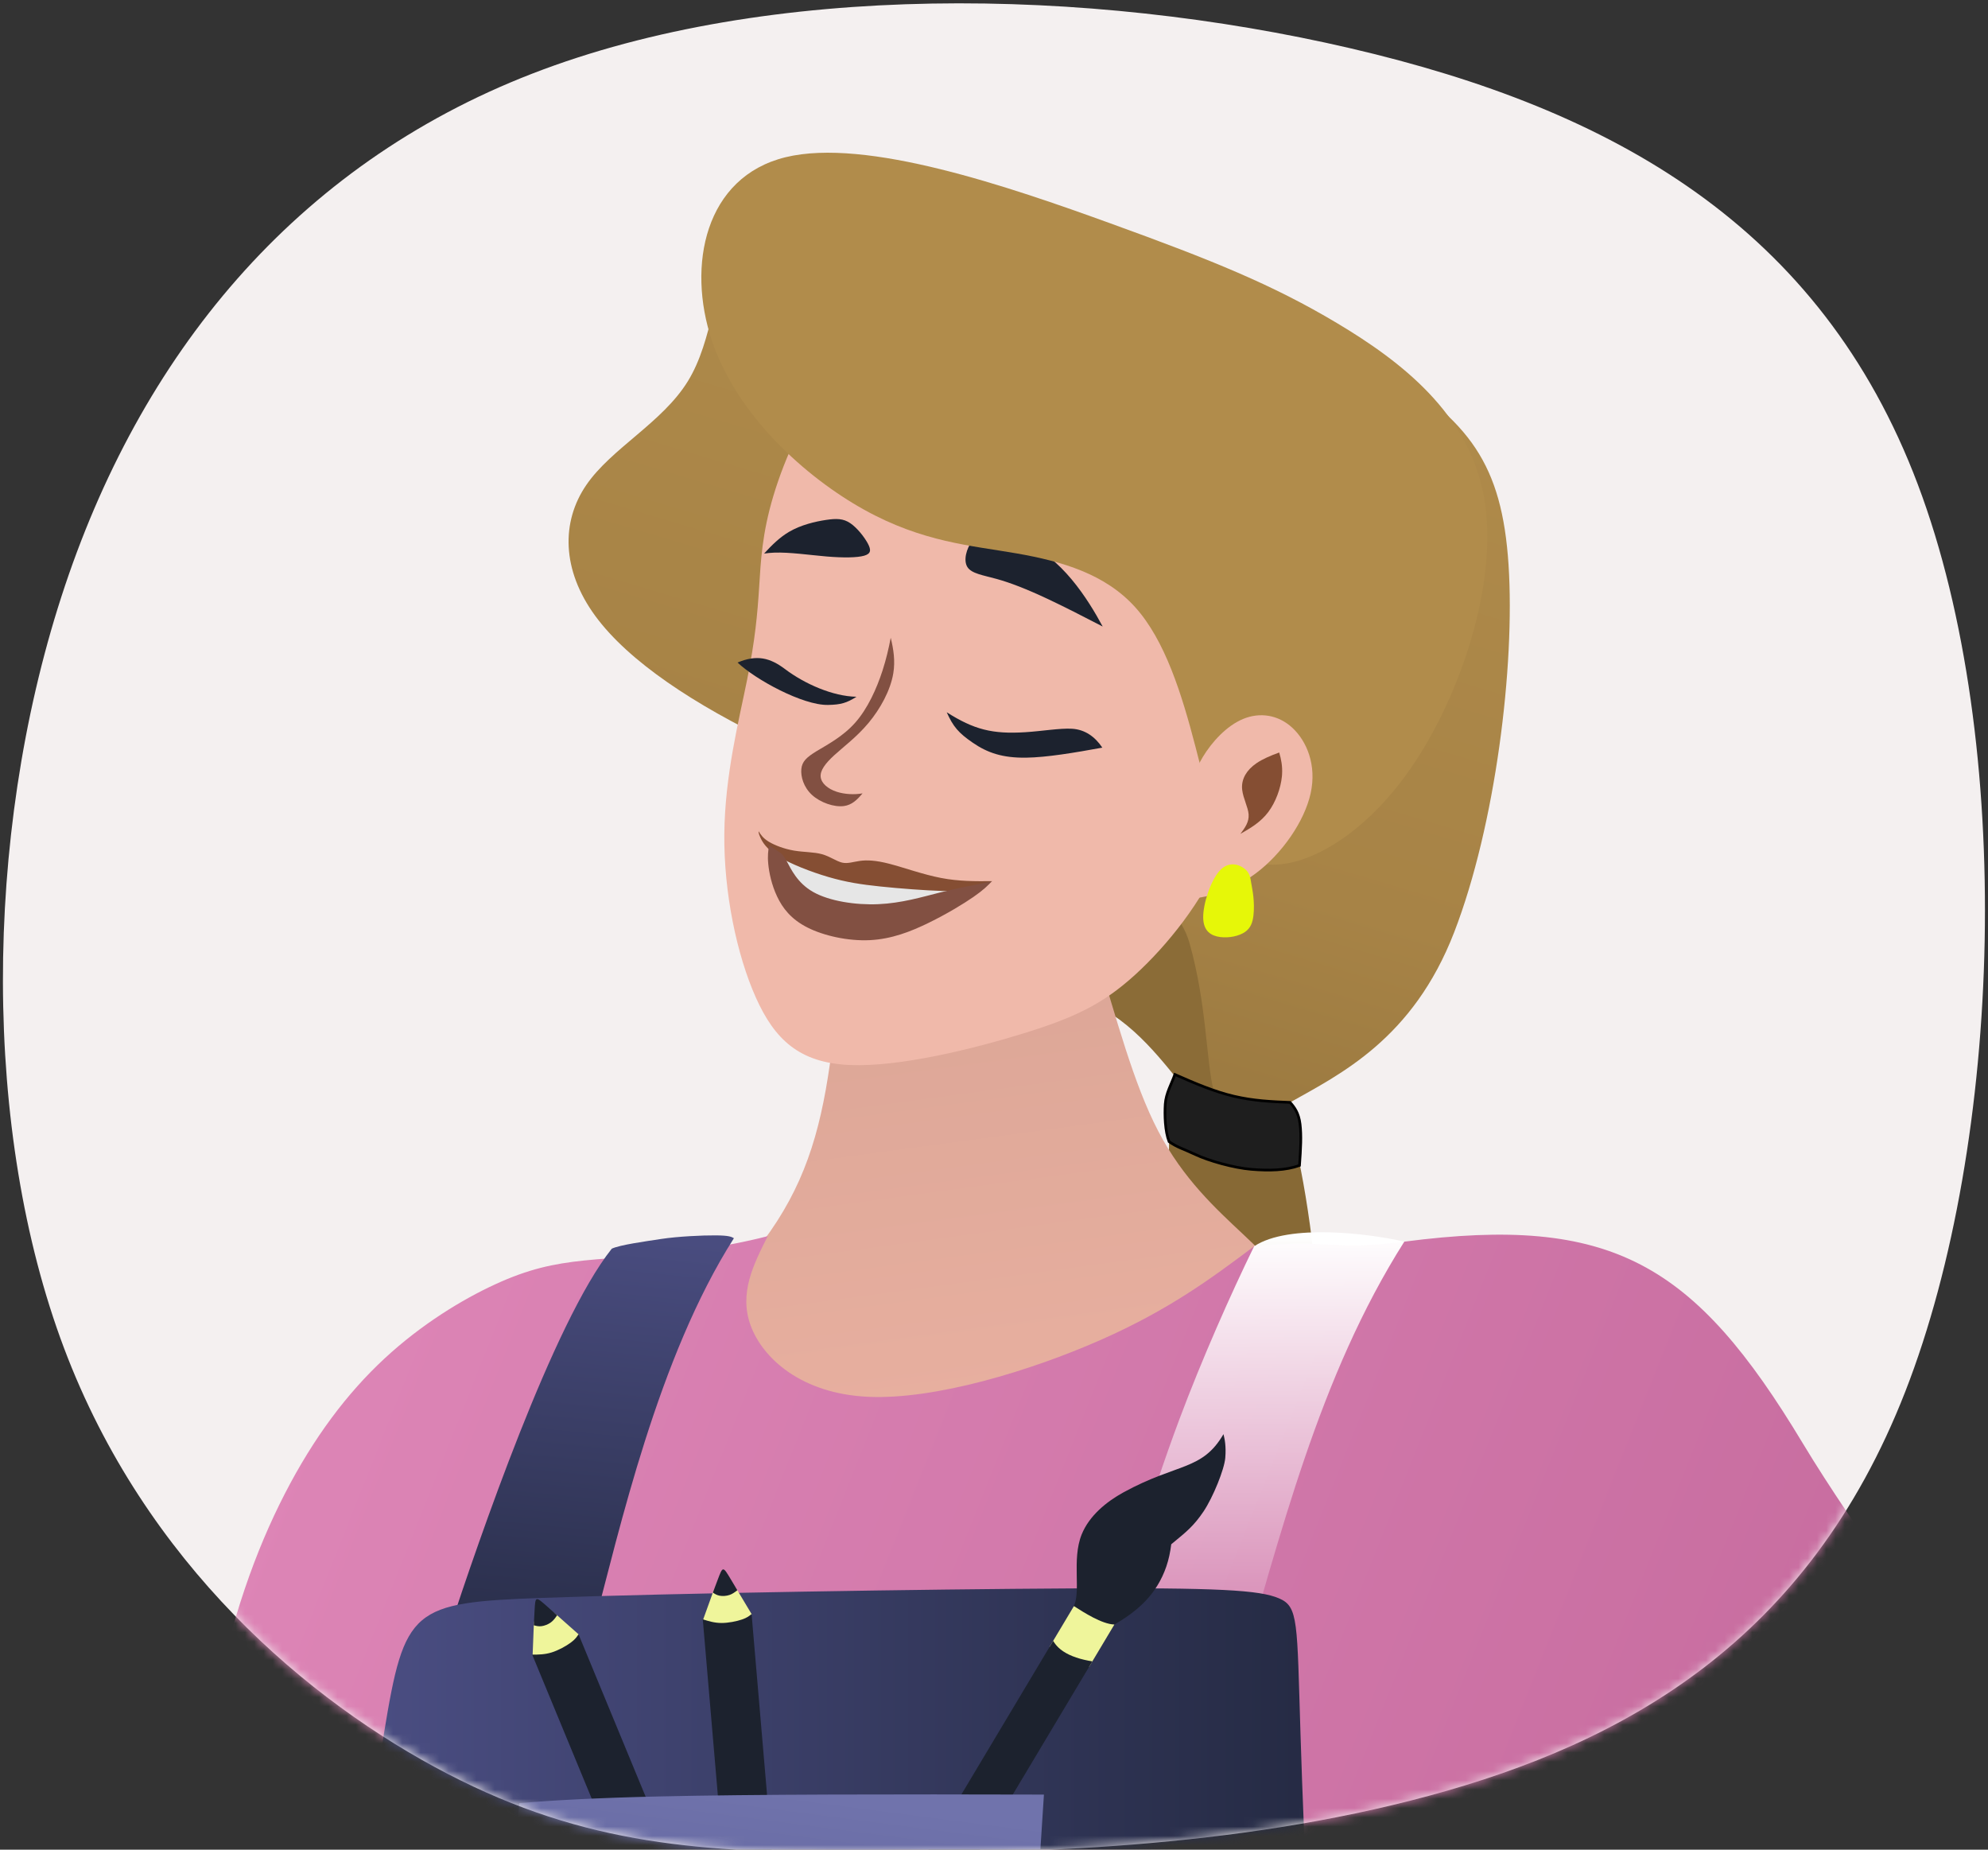 <?xml version="1.0" encoding="UTF-8"?> <svg xmlns="http://www.w3.org/2000/svg" width="215" height="200" viewBox="0 0 215 200" fill="none"><rect x="0" y="0" width="215" height="200" fill="#333333" stroke="none"/><g clip-path="url(#clip0_3112_118)"><path fill-rule="evenodd" clip-rule="evenodd" d="M57.557 7.964C31.918 17.904 15.091 38.374 6.644 64.502C-1.804 90.629 -1.871 122.414 6.921 145.758C15.712 169.102 33.361 184.006 48.409 191.802C63.457 199.597 75.903 200.284 93.393 200.359C110.883 200.433 133.418 199.896 154.573 194.164C175.728 188.43 195.505 177.501 206.057 150.462C216.61 123.422 217.94 80.273 207.409 52.378C196.879 24.482 174.49 11.841 146.069 5.226C117.649 -1.389 83.197 -1.977 57.557 7.964Z" fill="#F4F0F0"></path><mask id="mask0_3112_118" style="mask-type:luminance" maskUnits="userSpaceOnUse" x="0" y="0" width="215" height="201"><path d="M57.557 7.964C31.918 17.904 15.091 38.374 6.644 64.502C-1.804 90.629 -1.871 122.414 6.921 145.758C15.712 169.102 33.361 184.006 48.409 191.802C63.457 199.597 75.903 200.284 93.393 200.359C110.883 200.433 133.418 199.896 154.573 194.164C175.728 188.43 195.505 177.501 206.057 150.462C216.61 123.422 217.94 80.273 207.409 52.378C196.879 24.482 174.49 11.841 146.069 5.226C117.649 -1.389 83.197 -1.977 57.557 7.964Z" fill="white"></path></mask><g mask="url(#mask0_3112_118)"><path fill-rule="evenodd" clip-rule="evenodd" d="M137.007 76.048C143.306 80.709 144.214 88.653 143.41 94.951C142.607 101.249 140.092 105.899 138.096 108.979C136.099 112.059 134.621 113.569 133.437 115.583C132.253 117.597 131.364 120.115 129.643 119.079C127.922 118.042 125.371 113.45 121.114 110.278C116.856 107.105 110.892 105.353 108.31 98.649C105.729 91.946 106.529 80.292 112.774 75.152C119.019 70.013 130.708 71.388 137.007 76.048Z" fill="#8B6C37"></path><path fill-rule="evenodd" clip-rule="evenodd" d="M124.95 136.577C122.689 142.562 116.814 148.265 110.696 152.805C104.577 157.345 98.216 160.72 93.011 166.987C87.805 173.254 83.756 182.411 82.001 191.358C81.442 194.207 81.116 197.035 80.948 199.848C83.067 198.098 85.214 196.36 87.162 194.827C92.678 190.486 96.601 187.784 99.844 183.835C100.915 182.53 101.914 181.088 102.861 179.556C104.922 179.554 106.937 179.518 108.907 179.306C114.643 178.69 120.015 176.584 123.616 172.412C124.382 171.524 125.07 170.542 125.692 169.488C133.173 169.527 136.881 167.776 139.267 165.258C142.067 162.304 143.049 158.293 143.063 151.168C143.075 144.043 142.121 133.804 140.695 126.545C140.449 125.295 140.19 124.133 139.916 123.058C135.392 122.624 130.9 122.217 126.42 121.827C126.523 128.042 125.911 134.034 124.95 136.577Z" fill="#876935"></path><path fill-rule="evenodd" clip-rule="evenodd" d="M111.238 84.142C113.69 88.17 116.297 95.61 118.52 102.863C120.743 110.114 122.58 117.178 125.273 122.328C127.967 127.478 131.516 130.713 134.429 133.446C137.342 136.179 139.62 138.408 138.505 142.696C137.39 146.985 132.882 153.332 123.424 158.392C113.965 163.453 99.556 167.227 88.148 166.455C76.741 165.683 68.336 160.365 68.078 154.533C67.821 148.701 75.712 142.354 80.763 136.43C85.813 130.506 88.024 125.006 89.311 117.802C90.597 110.597 90.959 101.688 93.284 94.918C95.61 88.148 99.899 83.516 103.192 81.508C106.486 79.499 108.784 80.115 111.238 84.142Z" fill="url(#paint0_linear_3112_118)"></path><path fill-rule="evenodd" clip-rule="evenodd" d="M139.522 119.2C144.93 116.148 152.805 112.359 157.271 100.795C161.737 89.231 163.859 72.016 163.148 61.08C162.437 50.145 158.893 45.489 149.447 39.726C140.001 33.962 124.651 27.09 113.867 23.646C103.082 20.202 96.862 20.186 91.51 20.863C86.157 21.541 81.672 22.913 79.422 26.708C77.171 30.503 77.156 36.724 74.395 41.214C71.634 45.704 66.128 48.465 63.405 52.446C60.682 56.426 60.743 61.627 64.366 66.582C67.988 71.537 75.172 76.248 83.666 80.288C92.159 84.329 101.963 87.698 110.668 90.635C119.374 93.571 126.983 96.075 128.647 101.983C132.392 115.283 128.236 125.568 139.522 119.2Z" fill="url(#paint1_linear_3112_118)"></path><path fill-rule="evenodd" clip-rule="evenodd" d="M127.062 116.183C126.699 117.207 126.097 118.208 126.02 119.385C125.944 120.562 125.996 122.313 126.434 123.444C127.37 124.091 127.867 124.168 129.291 124.839C130.715 125.509 133.393 126.276 135.337 126.437C137.281 126.597 139.046 126.555 140.539 126.019C140.676 124.171 140.748 122.768 140.599 121.546C140.45 120.323 139.986 119.731 139.523 119.2C137.483 119.121 135.572 119.032 133.454 118.536C131.336 118.041 129.254 117.149 127.062 116.183Z" fill="#1E1E1E" stroke="black" stroke-width="0.288" stroke-miterlimit="22.926"></path><path fill-rule="evenodd" clip-rule="evenodd" d="M90.274 40.808C87.188 44.25 84.863 49.527 83.637 53.627C82.411 57.728 82.282 60.653 82.1 63.505C81.916 66.357 81.678 69.139 80.797 73.512C79.915 77.885 78.391 83.851 78.334 90.193C78.277 96.535 79.687 103.253 81.737 107.845C83.787 112.438 86.477 114.903 91.825 115.155C97.172 115.407 105.178 113.443 110.704 111.734C116.229 110.025 119.275 108.57 122.751 105.41C126.226 102.249 130.131 97.381 132.054 92.542C133.976 87.703 133.914 82.892 134.429 76.155C134.944 69.417 136.035 60.753 135.349 55.111C134.661 49.467 132.196 46.845 128.459 44.169C124.72 41.493 119.708 38.762 114.929 37.083C110.15 35.404 105.603 34.779 101.406 35.269C97.208 35.759 93.36 37.366 90.274 40.808Z" fill="#F0B9AA"></path><path fill-rule="evenodd" clip-rule="evenodd" d="M105.137 58.496C104.518 59.312 104.172 60.589 104.62 61.308C105.069 62.027 106.312 62.19 107.795 62.602C109.278 63.015 111.001 63.679 113.28 64.749C115.028 65.569 117.102 66.629 119.253 67.744C118.825 66.948 118.365 66.146 117.845 65.332C116.692 63.527 115.247 61.662 113.481 60.258C111.715 58.853 109.628 57.91 108.138 57.616C106.648 57.323 105.756 57.679 105.137 58.496Z" fill="#1C222E"></path><path fill-rule="evenodd" clip-rule="evenodd" d="M76.987 36.819C79.71 44.939 87.138 51.61 93.466 55.12C99.793 58.631 105.019 58.981 109.958 59.841C114.896 60.703 119.547 62.076 122.775 65.661C126.003 69.245 127.806 75.041 129.292 80.754C130.778 86.468 131.945 92.099 135.982 93.266C140.02 94.432 146.93 91.134 152.452 83.242C157.974 75.349 162.109 62.863 160.501 53.796C158.891 44.73 151.539 39.084 144.597 34.938C137.656 30.793 131.125 28.147 120.131 24.167C109.137 20.186 93.68 14.871 84.961 16.999C76.242 19.127 74.262 28.698 76.987 36.819Z" fill="#B18C4B"></path><path fill-rule="evenodd" clip-rule="evenodd" d="M130.081 81.853C131.061 80.229 132.658 78.471 134.454 77.733C136.249 76.994 138.242 77.274 139.783 78.71C141.325 80.145 142.414 82.736 141.745 85.779C141.075 88.822 138.645 92.318 135.807 94.438C132.968 96.559 129.721 97.304 127.765 97.171C125.809 97.039 125.144 96.027 125.462 94.094C125.779 92.161 127.078 89.306 127.909 87.134C128.739 84.963 129.101 83.475 130.081 81.853Z" fill="#F0B9AA"></path><path fill-rule="evenodd" clip-rule="evenodd" d="M138.654 83.729C138.708 82.862 138.563 82.096 138.345 81.367C137.401 81.707 136.535 82.079 135.877 82.532C134.81 83.264 134.285 84.207 134.325 85.195C134.328 85.266 134.334 85.338 134.342 85.409C134.45 86.33 134.976 87.274 135.037 88.05C135.102 88.885 134.626 89.525 134.15 90.164C135.245 89.536 136.338 88.908 137.17 87.794C137.959 86.737 138.512 85.244 138.638 83.939C138.645 83.869 138.65 83.799 138.654 83.729Z" fill="#854E33"></path><path fill-rule="evenodd" clip-rule="evenodd" d="M134.583 93.919C133.996 93.462 132.88 93.08 131.907 94.144C130.935 95.206 130.109 97.712 130.124 99.209C130.139 100.706 130.998 101.194 131.963 101.32C132.929 101.446 134.004 101.212 134.639 100.777C135.275 100.342 135.472 99.707 135.556 99.009C135.641 98.309 135.613 97.547 135.549 96.941C135.484 96.335 135.383 95.886 135.304 95.397C135.226 94.906 135.169 94.375 134.583 93.919Z" fill="#E6F708"></path><path fill-rule="evenodd" clip-rule="evenodd" d="M110.969 81.925C108.408 81.961 106.78 81.39 105.214 80.315C103.648 79.241 103.086 78.567 102.386 77.016C105.329 78.881 107.306 79.398 110.9 79.171C112.697 79.057 114.649 78.722 115.927 78.797C117.366 78.881 118.436 79.679 119.215 80.84C116.169 81.396 113.211 81.893 110.969 81.925Z" fill="#1C222E"></path><path fill-rule="evenodd" clip-rule="evenodd" d="M93.859 58.776C93.486 58.076 92.707 57.077 91.955 56.57C91.203 56.063 90.478 56.048 89.336 56.218C88.194 56.389 86.635 56.745 85.341 57.504C84.318 58.104 83.46 58.954 82.637 59.857C82.975 59.806 83.333 59.771 83.717 59.756C85.404 59.692 87.584 60.019 89.408 60.172C91.232 60.324 92.701 60.301 93.451 60.089C94.201 59.877 94.233 59.475 93.859 58.776Z" fill="#1C222E"></path><path fill-rule="evenodd" clip-rule="evenodd" d="M87.812 85.95C88.721 86.786 90.222 87.303 91.281 87.154C92.128 87.035 92.694 86.49 93.283 85.785C92.381 85.947 91.329 85.885 90.49 85.612C89.512 85.293 88.825 84.686 88.755 84.004C88.686 83.321 89.235 82.564 90.232 81.653C91.229 80.742 92.675 79.677 93.943 78.153C95.211 76.63 96.302 74.648 96.608 72.807C96.83 71.469 96.637 70.204 96.331 68.961C96.112 70.103 95.844 71.272 95.442 72.512C94.803 74.485 93.826 76.638 92.478 78.154C91.13 79.671 89.411 80.551 88.314 81.22C87.217 81.889 86.742 82.347 86.664 83.153C86.585 83.959 86.903 85.114 87.812 85.95Z" fill="#825042"></path><path fill-rule="evenodd" clip-rule="evenodd" d="M89.548 76.223C90.948 76.197 91.567 76.01 92.627 75.339C90.059 75.293 87.021 73.945 84.901 72.348C83.277 71.124 81.859 70.76 79.767 71.638C81.671 73.458 86.812 76.275 89.548 76.223Z" fill="#1C222E"></path><path fill-rule="evenodd" clip-rule="evenodd" d="M83.909 92.885C84.17 93.739 85.043 95.517 86.056 96.692C87.069 97.866 88.222 98.436 89.697 98.816C91.173 99.196 92.971 99.386 94.719 99.278C96.467 99.171 98.164 98.765 99.779 98.328C101.394 97.891 102.927 97.423 103.916 97.013C104.904 96.603 105.348 96.25 105.526 95.971C105.703 95.692 105.613 95.484 104.359 95.369C103.104 95.253 100.685 95.229 98.601 95.072C96.518 94.915 94.77 94.623 93.028 94.395C91.287 94.167 89.552 94.003 88.222 93.705C86.892 93.407 85.967 92.977 85.389 92.7C84.812 92.422 84.581 92.299 84.29 92.201C83.999 92.103 83.648 92.032 83.909 92.885Z" fill="#E6E6E6"></path><path fill-rule="evenodd" clip-rule="evenodd" d="M91.061 93.269C90.439 93.121 89.764 92.602 88.887 92.36C88.009 92.117 86.928 92.153 85.871 91.973C84.814 91.793 83.781 91.398 83.147 91.014C82.513 90.629 82.279 90.255 82.044 89.882C82.038 89.999 82.032 90.116 82.233 90.559C82.435 91.002 82.843 91.772 84.158 92.589C85.474 93.408 87.696 94.274 89.597 94.83C91.5 95.386 93.081 95.632 95.216 95.855C97.353 96.078 100.044 96.279 101.886 96.338C103.728 96.398 104.722 96.315 105.481 96.115C106.24 95.913 106.764 95.595 107.288 95.276C105.502 95.291 103.716 95.306 101.771 94.932C99.826 94.559 97.723 93.797 96.205 93.404C94.688 93.01 93.755 92.986 93.004 93.086C92.253 93.188 91.683 93.414 91.061 93.269Z" fill="#854E33"></path><path fill-rule="evenodd" clip-rule="evenodd" d="M83.086 93.423C83.176 94.348 83.443 95.659 84.035 96.918C84.626 98.178 85.542 99.387 87.314 100.285C89.087 101.183 91.715 101.771 94.073 101.656C96.43 101.54 98.515 100.723 100.448 99.776C102.381 98.83 104.161 97.755 105.276 96.984C106.391 96.212 106.839 95.744 107.288 95.276C107.19 95.311 107.093 95.345 106.192 95.522C105.292 95.7 103.589 96.019 101.641 96.508C99.693 96.998 97.5 97.657 94.999 97.766C92.499 97.874 89.691 97.431 87.952 96.452C86.214 95.472 85.544 93.955 85.094 93.139C84.643 92.322 84.412 92.206 84.129 92.036C83.846 91.866 83.509 91.642 83.173 91.418C83.085 91.958 82.997 92.498 83.086 93.423Z" fill="#825042"></path><path fill-rule="evenodd" clip-rule="evenodd" d="M223.662 199.374C223.662 199.374 225.819 202.37 225.079 203.928C224.339 205.486 223.344 207.666 219.044 212.212C214.744 216.758 190.94 228.26 186.791 230.843C182.643 233.427 177.986 237.368 177.986 237.368C177.986 237.368 174.309 234.474 175.079 230.9C175.848 227.327 202.547 202.896 209.783 201.021C217.018 199.145 223.662 199.374 223.662 199.374Z" fill="#1C222E" stroke="black" stroke-width="0.288" stroke-miterlimit="22.926"></path><path fill-rule="evenodd" clip-rule="evenodd" d="M163.197 376.109C169.161 380.95 175.125 385.792 181.09 390.633C184.522 382.188 187.498 371.525 192.5 362.632C207.562 335.854 217.892 319.699 231.075 290.534C238.819 273.402 221.386 237.742 214.586 221.661C205.689 200.622 194.016 175.155 188.551 167.657C183.086 160.159 183.451 161.378 181.416 159.896C178.223 160.098 175.029 160.3 171.837 160.501C167.781 164.289 164.057 171.59 164.161 181.684C164.265 191.838 168.244 204.818 174.315 221.356C180.386 237.897 188.551 257.993 194.308 269.926C196.453 274.371 198.264 277.684 199.865 280.286C198.379 284.827 195.839 289.032 193.268 295.969C186.952 313.005 181.149 334.357 173.687 350.527C171.176 355.97 169.5 357.227 165.836 359.111C162.172 360.995 156.52 363.507 151.809 368.322C147.098 373.137 143.33 380.256 142.179 383.396C141.028 386.537 142.493 385.699 145.528 383.92C148.565 382.139 153.171 379.418 156.939 377.744C159.252 376.716 161.249 376.082 163.197 376.109Z" fill="#EBB2A2"></path><path fill-rule="evenodd" clip-rule="evenodd" d="M173.409 232.144C171.311 239.036 168.806 244.92 165.995 249.717C160.316 259.414 153.391 264.677 149.097 266.962C144.803 269.249 143.14 268.555 124.425 263.903C105.71 259.251 69.943 250.638 48.911 244.699C27.879 238.761 21.584 235.497 18.378 232.116C15.173 228.735 15.057 225.239 15.756 222.674C16.455 220.11 17.971 218.477 19.195 211.948C20.419 205.42 21.352 193.997 23.158 184.554C24.965 175.112 27.647 167.65 30.795 161.53C33.942 155.41 37.555 150.631 41.578 146.9C45.599 143.17 50.029 140.489 53.584 138.857C57.139 137.225 59.821 136.642 63.202 136.292C66.582 135.942 70.662 135.826 75.559 135.126C77.952 134.784 80.54 134.303 83.03 133.662C81.468 136.758 79.904 139.854 81.187 143.336C82.469 146.818 86.595 150.687 93.86 151.031C101.124 151.375 111.527 148.194 119.012 144.894C126.497 141.595 131.065 138.178 135.632 134.76C143.474 133.946 144.17 135.263 151.873 134.258C174.311 131.33 183.234 136.553 194.959 156.043C200.679 165.552 210.02 177.85 213.731 184.251C215.442 187.203 229.098 199.833 225.134 203.953C218.009 200.635 177.417 231.739 177.986 237.368C176.435 237.31 174.895 235.088 173.409 232.144Z" fill="url(#paint2_linear_3112_118)"></path><path fill-rule="evenodd" clip-rule="evenodd" d="M64.143 176.16C66.99 165.422 71.17 146.734 79.372 133.884C79.118 133.736 78.857 133.59 77.412 133.578C75.967 133.566 73.305 133.692 71.531 133.962C69.758 134.233 67.06 134.6 66.164 135.016C59.846 142.946 51.789 166.472 48.542 176.354C53.779 176.278 59 176.208 64.143 176.16Z" fill="url(#paint3_linear_3112_118)"></path><path fill-rule="evenodd" clip-rule="evenodd" d="M118.062 183.386C123.519 182.998 128.634 182.777 133.587 182.632C138.516 165.919 142.608 148.864 151.873 134.258C148.245 133.4 139.359 132.26 135.632 134.76C133.111 139.906 129.969 147.005 127.551 153.461C124.288 162.18 121.169 172.703 118.062 183.386Z" fill="url(#paint4_linear_3112_118)"></path><path fill-rule="evenodd" clip-rule="evenodd" d="M162.046 255.568C158.398 256.294 154.907 256.659 152.052 255.556C148.266 254.093 145.598 250.05 143.792 236.498C141.985 222.946 141.038 199.887 140.651 187.583C140.263 175.279 140.436 173.731 138.328 172.827C136.22 171.923 131.831 171.665 115.957 171.751C100.082 171.837 72.721 172.268 58.637 172.776C44.553 173.286 43.748 173.875 41.534 187.384C39.321 200.893 35.7 227.324 33.845 242.305C31.989 257.285 31.898 260.815 32.397 263.349C32.894 265.884 33.98 267.423 37.058 269.685C40.136 271.949 45.204 274.936 49.232 276.384C53.26 277.833 56.248 277.742 71.726 277.742C87.204 277.742 115.174 277.833 132.191 277.199C149.208 276.565 155.272 275.207 158.893 273.351C162.514 271.496 163.69 269.143 164.098 267.197C164.505 265.25 164.143 263.712 163.636 261.698C163.186 259.917 162.622 257.764 162.046 255.568Z" fill="url(#paint5_linear_3112_118)"></path><path fill-rule="evenodd" clip-rule="evenodd" d="M77.093 172.206C76.767 173.072 76.569 173.703 76.047 175.107C75.999 175.235 76.415 175.176 76.359 175.325C78.734 179.694 81.34 175.186 81.061 175.014C80.978 174.875 81.353 174.64 81.283 174.521C80.563 173.306 80.203 172.718 79.743 171.949C78.887 170.519 77.647 170.736 77.093 172.206Z" fill="#EFF59B"></path><path fill-rule="evenodd" clip-rule="evenodd" d="M79.744 171.948C79.47 171.492 79.231 171.092 79.036 170.766C78.177 169.331 78.177 169.331 77.621 170.808C77.478 171.186 77.299 171.66 77.094 172.206C77.309 172.345 77.525 172.485 77.838 172.542C78.15 172.599 78.559 172.574 78.892 172.461C79.226 172.349 79.485 172.148 79.744 171.948Z" fill="#1C222E"></path><path fill-rule="evenodd" clip-rule="evenodd" d="M80.241 175.113C79.674 175.306 78.778 175.493 78.017 175.489C77.256 175.485 76.63 175.289 76.005 175.094C77.649 194.295 79.292 213.496 80.936 232.698C81.568 232.99 82.244 233.193 83.011 233.21C84.036 233.232 85.224 232.923 86.248 232.517C84.593 213.185 82.938 193.853 81.283 174.521C81.046 174.72 80.808 174.92 80.241 175.113Z" fill="#1C222E"></path><path fill-rule="evenodd" clip-rule="evenodd" d="M57.729 175.736C57.678 176.688 57.68 177.37 57.604 178.912C57.597 179.052 57.986 178.865 57.978 179.029C61.671 182.583 62.829 177.343 62.502 177.26C62.376 177.15 62.673 176.803 62.566 176.708C61.481 175.737 60.945 175.272 60.253 174.658C58.968 173.52 57.816 174.119 57.729 175.736Z" fill="#EFF59B"></path><path fill-rule="evenodd" clip-rule="evenodd" d="M60.252 174.659C59.841 174.295 59.482 173.976 59.189 173.717C57.899 172.574 57.899 172.574 57.811 174.198C57.789 174.614 57.761 175.135 57.728 175.736C57.984 175.806 58.239 175.876 58.564 175.834C58.888 175.793 59.282 175.642 59.575 175.427C59.868 175.213 60.06 174.936 60.252 174.659Z" fill="#1C222E"></path><path fill-rule="evenodd" clip-rule="evenodd" d="M61.726 177.613C61.229 177.979 60.407 178.441 59.658 178.674C58.909 178.907 58.233 178.909 57.558 178.912C65.145 197.268 72.732 215.624 80.319 233.979C81.031 234.07 81.758 234.059 82.517 233.837C83.531 233.541 84.603 232.867 85.482 232.15C77.844 213.669 70.205 195.189 62.566 176.708C62.395 176.977 62.223 177.247 61.726 177.613Z" fill="#1C222E"></path><path fill-rule="evenodd" clip-rule="evenodd" d="M126.134 169.389C126.4 168.619 126.566 167.81 126.67 166.977C126.807 166.863 126.942 166.752 127.074 166.643C128.239 165.686 129.138 164.964 130.167 163.422C131.196 161.88 132.409 158.888 132.513 157.633C132.616 156.377 132.451 155.609 132.318 155.071C130.004 159.04 127.359 158.163 121.512 161.36C119.643 162.382 117.798 163.904 116.986 165.907C115.857 168.691 116.993 172.243 116.051 173.819C116.129 173.903 116.217 173.989 116.319 174.076C116.363 174.115 116.411 174.155 116.461 174.194C117.189 174.769 118.495 175.437 119.546 175.73C119.819 175.806 120.234 175.626 120.518 175.657C123.106 174.159 125.105 172.368 126.134 169.389Z" fill="#1C222E"></path><path fill-rule="evenodd" clip-rule="evenodd" d="M120.518 175.657C119.152 175.604 117.224 174.355 116.143 173.664C115.264 175.136 114.384 176.608 113.505 178.079C113.641 178.359 113.811 178.622 114.035 178.859C114.618 179.477 115.568 179.917 116.871 180.132C117.157 180.18 117.46 180.216 117.776 180.244C118.685 178.723 119.594 177.202 120.504 175.68C120.508 175.672 120.513 175.665 120.518 175.657Z" fill="#EFF59B"></path><path fill-rule="evenodd" clip-rule="evenodd" d="M113.897 177.424C103.679 194.521 93.461 211.618 83.242 228.716C83.543 228.977 83.877 229.227 84.25 229.462C85.136 230.021 86.24 230.5 87.487 230.925C97.704 213.831 107.921 196.736 118.137 179.641C117.834 179.591 117.543 179.535 117.267 179.471C116.009 179.18 115.069 178.722 114.465 178.141C114.233 177.918 114.05 177.676 113.897 177.424Z" fill="#1C222E"></path><path fill-rule="evenodd" clip-rule="evenodd" d="M56.157 194.967C55.345 204.03 54.608 212.453 54.221 217.908C53.727 224.858 53.801 226.989 55.38 229.082C56.959 231.174 60.044 233.232 69.151 234.039C78.259 234.847 93.389 234.406 101.285 233.415C109.181 232.423 109.841 230.881 110.576 224.27C111.31 217.66 112.118 205.982 112.559 199.335C112.711 197.041 112.82 195.346 112.899 194.044C96.699 194.002 81.525 194.009 71.249 194.246C64.447 194.403 59.791 194.661 56.157 194.967Z" fill="url(#paint6_linear_3112_118)"></path><path fill-rule="evenodd" clip-rule="evenodd" d="M48.855 196.178C50.626 195.929 52.179 197.545 52.148 201.336C52.117 205.126 50.501 211.09 48.7 215.316C46.898 219.541 44.909 222.026 43.387 222.057C41.865 222.089 40.808 219.665 41.368 216.558C41.927 213.452 44.101 209.661 44.661 206.896C45.22 204.131 44.164 202.392 44.63 200.465C45.096 198.539 47.084 196.427 48.855 196.178Z" fill="#E089BA"></path></g></g><defs><linearGradient id="paint0_linear_3112_118" x1="109.195" y1="166.041" x2="97.671" y2="80.91" gradientUnits="userSpaceOnUse"><stop stop-color="#EBB2A2"></stop><stop offset="1" stop-color="#D6A192"></stop></linearGradient><linearGradient id="paint1_linear_3112_118" x1="106.194" y1="108.301" x2="131.984" y2="21.736" gradientUnits="userSpaceOnUse"><stop stop-color="#9D7B41"></stop><stop offset="0.231" stop-color="#A78346"></stop><stop offset="1" stop-color="#B18C4B"></stop></linearGradient><linearGradient id="paint2_linear_3112_118" x1="214.359" y1="238.184" x2="26.902" y2="163.546" gradientUnits="userSpaceOnUse"><stop stop-color="#C3689B"></stop><stop offset="1" stop-color="#DD85B6"></stop></linearGradient><linearGradient id="paint3_linear_3112_118" x1="61.81" y1="176.487" x2="66.108" y2="133.479" gradientUnits="userSpaceOnUse"><stop stop-color="#2A2F4B"></stop><stop offset="1" stop-color="#494C7F"></stop></linearGradient><linearGradient id="paint4_linear_3112_118" x1="134.968" y1="133.239" x2="134.968" y2="183.386" gradientUnits="userSpaceOnUse"><stop stop-color="white"></stop><stop offset="1" stop-color="white" stop-opacity="0"></stop></linearGradient><linearGradient id="paint5_linear_3112_118" x1="32.138" y1="224.741" x2="164.275" y2="224.741" gradientUnits="userSpaceOnUse"><stop stop-color="#4D5087"></stop><stop offset="1" stop-color="#1D2336"></stop></linearGradient><linearGradient id="paint6_linear_3112_118" x1="86.051" y1="194.007" x2="80.799" y2="234.477" gradientUnits="userSpaceOnUse"><stop stop-color="#7073AC"></stop><stop offset="1" stop-color="#50538A"></stop></linearGradient><clipPath id="clip0_3112_118"><rect width="215" height="200" fill="white"></rect></clipPath></defs></svg> 